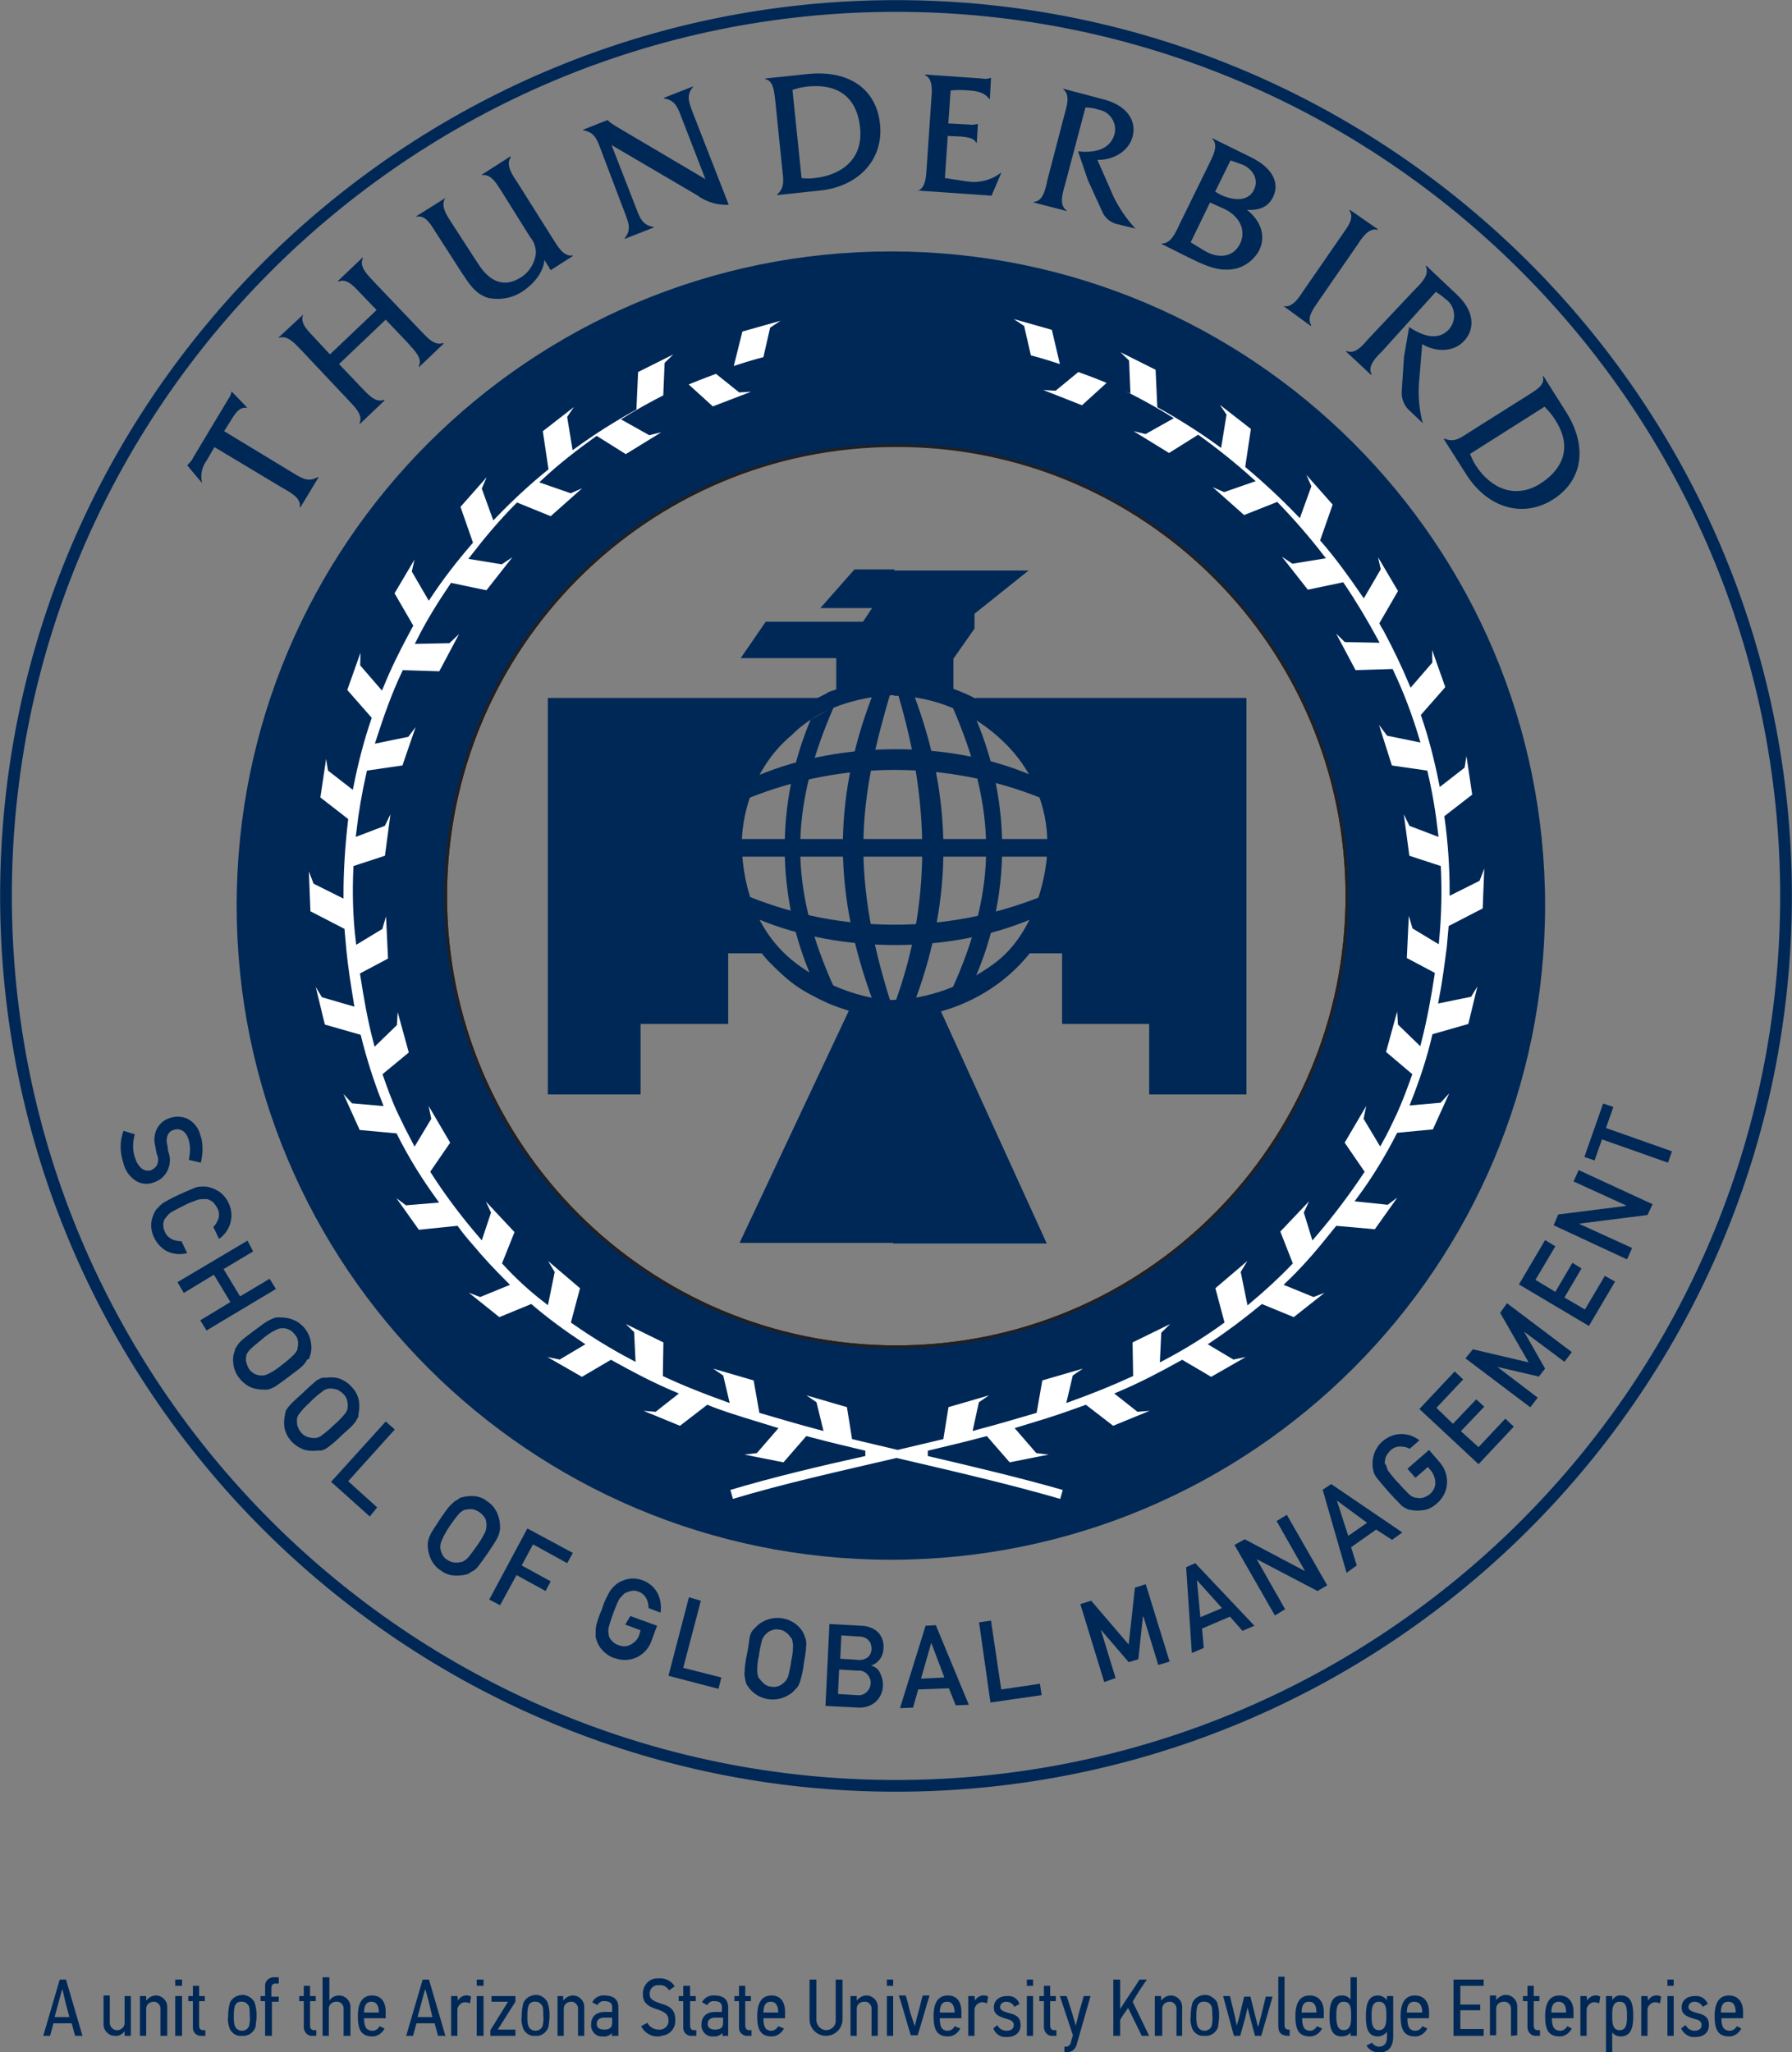 <?xml version="1.0" encoding="utf-8"?>
<!-- Generator: Adobe Illustrator 22.1.0, SVG Export Plug-In . SVG Version: 6.00 Build 0)  -->
<svg version="1.1" id="Layer_1" xmlns="http://www.w3.org/2000/svg" xmlns:xlink="http://www.w3.org/1999/xlink" x="0px" y="0px"
	 viewBox="0 0 315 360.8" width="295.476" height="338.437" style="enable-background:new 0 0 315 360.8;" xml:space="preserve">
<rect x="0" y="0" width="315" height="360.8" fill="#808080" stroke="none"/>
<style type="text/css">
	.st0{fill:none;stroke:#231F20;stroke-width:0.96;}
	.st1{fill:#002856;}
	.st2{fill:none;stroke:#002856;stroke-width:0.96;}
	.st3{fill:#FFFFFF;stroke:#002856;stroke-width:0.96;}
	.st4{fill:none;}
</style>
<title>Asset 1</title>
<g id="Layer_2_1_">
	<g id="Layer_1-2">
		<g id="Outer_Ring">
			<path class="st0" d="M157.5,1C71.1,1.1,1.1,71.1,1.1,157.5S71.2,314,157.6,314C244,314,314,243.9,314,157.5
				C314,71.1,244,1,157.5,1C157.5,1,157.5,1.1,157.5,1z M157.5,237c-43.9,0-79.4-35.6-79.4-79.5S113.7,78,157.6,78
				c43.9,0,79.4,35.6,79.4,79.5C237,201.4,201.5,237,157.5,237C157.6,237,157.5,237,157.5,237L157.5,237z"/>
			<path class="st0" d="M157.5,78.1c-43.9,0-79.4,35.6-79.4,79.5s35.6,79.4,79.5,79.4c43.9,0,79.4-35.6,79.4-79.5
				C237,113.6,201.4,78,157.5,78.1C157.5,78,157.5,78.1,157.5,78.1z"/>
			<path class="st1" d="M157.5,0.5c-86.6,0-157,70.4-157,157s70.4,157,157,157s157-70.4,157-157S244.1,0.5,157.5,0.5z M157.5,313.4
				c-86,0-155.9-69.9-155.9-155.9S71.6,1.6,157.5,1.6s155.9,69.9,155.9,155.9S243.5,313.4,157.5,313.4L157.5,313.4z"/>
			<path class="st2" d="M157.5,0.5c-86.6,0-157,70.4-157,157s70.4,157,157,157s157-70.4,157-157S244.1,0.5,157.5,0.5z M157.5,313.4
				c-86,0-155.9-69.9-155.9-155.9S71.6,1.6,157.5,1.6s155.9,69.9,155.9,155.9S243.5,313.4,157.5,313.4L157.5,313.4z"/>
		</g>
		<g id="Inner_Ring">
			<path class="st1" d="M156.6,44.2c-63.5,0-115,51.5-115,115s51.5,115,115,115s115-51.5,115-115S220.1,44.2,156.6,44.2L156.6,44.2z
				 M157.5,237c-43.9,0-79.4-35.6-79.4-79.5c0-43.9,35.6-79.4,79.5-79.4c43.9,0,79.4,35.6,79.4,79.4C237,201.4,201.5,237,157.5,237
				C157.6,237,157.5,237,157.5,237z"/>
			<path class="st3" d="M258.3,174.8l2.6-4.3l-2.4,9.9l-6.3,1.8c-0.9,3.9-2.2,7.8-3.7,11.6l4.5-0.4l3.4-3.7l-4.2,9.3l-6.3,0.6
				c-2,3.9-4.3,7.7-6.9,11.2l4.8,0.5l4-3l-5.9,8.3l-6.8-0.6c-0.9,1.1-1.7,2.1-2.6,3.2c-1.9,2.3-3.9,4.5-6,6.5l4.4,1.8l4.7-1.8
				l-8.1,6.4l-5.6-2.3c-2.8,2.3-5.7,4.5-8.7,6.5l3.7,2.2l4.9-1l-8.9,5.1l-5.1-3c-3.6,2-7.2,3.9-11,5.5l3.3,2.6l5-0.4l-9.5,3.9
				l-4.8-3.7c-2.2,0.8-4.5,1.6-6.7,2.3c-1.6,0.5-3.3,1-4.9,1.5l3.2,3.7l5,0.6l-10.1,2l-4-4.6c-3.4,0.9-6.7,1.7-10.1,2.5
				c8.1,1.9,16.2,3.8,24.2,6.1l-0.7,2.5c-9.6-2.8-19.3-5-29.1-7.3c-9.8,2.3-19.5,4.4-29.1,7.3l-0.7-2.5c8-2.4,16.1-4.3,24.2-6.1
				c-3.4-0.8-6.7-1.6-10.1-2.5l-4,4.6l-10.1-2l5-0.6l3.2-3.7c-1.6-0.5-3.3-1-4.9-1.5c-2.2-0.7-4.5-1.4-6.7-2.3l-4.8,3.7l-9.5-3.9
				l5,0.4l3.3-2.6c-3.8-1.6-7.4-3.5-11-5.5l-5.1,3l-8.9-5.1l4.9,1l3.7-2.2c-3-2-6-4.2-8.7-6.5l-5.6,2.3l-8-6.4l4.7,1.8l4.4-1.8
				c-2.1-2.1-4.1-4.2-6-6.5c-0.9-1-1.8-2.1-2.6-3.2l-6.8,0.7l-5.9-8.3l4,3l4.8-0.4c-2.6-3.6-4.9-7.3-6.9-11.3l-6.5-0.6l-4.2-9.3
				l3.4,3.7l4.6,0.4c-1.5-3.8-2.7-7.6-3.7-11.6l-6.3-1.8l-2.4-9.9l2.6,4.3l4.8,1.4c-0.5-3.1-1-6.2-1.3-9.3c-0.1-1.1-0.2-2.3-0.3-3.4
				l-6-3.1l-0.4-10.2l1.8,4.7l4.4,2.2c0-4.3,0.3-8.7,0.8-13l-4.9-3.8l1.5-10.1l0.8,4.9l3.6,2.8c0.8-4,1.8-7.9,3.1-11.7l-4.3-4.9
				l3.4-9.6l-0.1,5l3.2,3.7c1.3-3.2,2.8-6.2,4.4-9.2l0.7-1.3l-3.3-5.7l5.2-8.8l-1.1,4.9l2.5,4.3c2.2-3.3,4.6-6.4,7.2-9.4l-2.2-6.3
				l6.8-7.7l-2,4.6l1.7,4.7c2.8-2.9,5.8-5.7,9-8.3l-1-6.7l8.1-6.3l-2.8,4.1l0.8,4.9c3.3-2.4,6.8-4.6,10.4-6.6l0.3-6.6l9.2-4.6
				l-3.6,3.5l-0.2,4.8c3.7-1.7,7.5-3.2,11.4-4.5l1.6-6.4l9.9-2.8l-4.2,2.8l-1.1,4.8c5.8-1.4,11.7-2.1,17.7-2.2
				c-8.8,0.4-17.5,2.1-25.8,5.2l3.5,2.8l5-0.3l-9.9,3.8l-4.4-4c-3.7,1.7-7.3,3.6-10.7,5.7l4.1,2.3l4.9-1.2l-9.1,5.6l-5.1-3.2
				c-3.2,2.3-6.3,4.7-9.2,7.4l4.6,1.6l4.6-2l-8,7.1L91,88.9c-2.8,2.8-5.4,5.9-7.8,9l4.9,0.8l4.2-2.8l-6.6,8.4l-6.2-1.3
				c-2.1,3.1-4.1,6.3-5.8,9.7l5.1-0.1l3.7-3.5l-5,9.4l-6.4-0.2c-1.8,3.8-3.2,7.8-4.5,11.8l4.9-1l3-4L71.1,135l-6.2,0.9
				c-0.8,3.5-1.4,7-1.8,10.5l4.2-1.6l2.2-4.5l-1.4,10.5l-5.5,1.8c-0.2,4.2-0.1,8.5,0.4,12.7l3.8-2.3l1.4-4.8l0.5,10.6l-4.9,2.6
				c0.6,3.9,1.3,7.9,2.3,11.7l3.2-3.1l0.3-5l2.8,10.2l-4.6,3.8c0.8,2.3,1.6,4.5,2.6,6.6c0.8,1.7,1.6,3.3,2.5,5l2.4-4l-1-4.9l5.4,9.2
				l-3.5,5.1c2.5,3.9,5.3,7.6,8.3,11.1l1.3-3.9l-2.1-4.5l7.3,7.8l-2.2,5.5c2.2,2.4,4.6,4.6,7.2,6.6l1-4.9l-2.6-4.3l8.1,6.9l-1.6,6
				c3.3,2.3,6.7,4.4,10.3,6.3l-0.2-4.2l-3.5-3.4l9.6,4.7l-0.1,5.9c3.4,1.6,7,3,10.6,4.3l-0.9-3.8l-4.1-2.8l10.3,3l1,5.7
				c3.4,1,6.8,2,10.2,2.9l-1-4.1l-4.1-2.8l10.3,3l0.9,5.6c2.5,0.6,5.1,1.2,7.6,1.8c2.5-0.6,5.1-1.2,7.6-1.8l0.9-5.6l10.3-3l-4.1,2.8
				l-0.9,4.1c3.4-0.9,6.8-1.9,10.2-2.9l1-5.7l10.3-3l-4.1,2.8l-0.9,3.8c3.6-1.3,7.1-2.7,10.6-4.3l-0.1-5.9l9.6-4.7l-3.6,3.5
				l-0.2,4.2c3.6-1.9,7-4,10.3-6.4l-1.6-6l8.1-6.9l-2.6,4.3l1,4.9c2.5-2.1,4.9-4.3,7.1-6.6l-2.2-5.6l7.3-7.7l-2.1,4.5l1.2,3.9
				c3-3.5,5.8-7.2,8.4-11.1l-3.5-5.1l5.4-9.2l-1,4.9l2.4,4c0.9-1.6,1.7-3.3,2.5-5c1-2.2,1.8-4.4,2.6-6.6l-4.6-3.9l2.8-10.2l0.3,5
				l3.2,3.1c1-3.9,1.7-7.8,2.3-11.7l-4.9-2.6l0.5-10.6l1.4,4.8l3.8,2.3c0.4-4.2,0.5-8.4,0.3-12.6l-5.5-1.8l-1.4-10.5l2.2,4.5
				l4.2,1.6c-0.4-3.5-1-7.1-1.8-10.5l-6.2-0.9l-3.2-10.1l3,4l4.9,1c-1.2-4-2.7-8-4.5-11.8l-6.5,0.2l-5-9.4l3.6,3.5l5.1,0.1
				c-1.8-3.3-3.7-6.5-5.8-9.6l-6.2,1.3l-6.6-8.4l4.2,2.8l4.9-0.8c-2.4-3.1-5.1-6.2-7.8-9l-5.8,2.3l-8-7.1l4.6,2l4.6-1.6
				c-2.9-2.6-6-5.1-9.2-7.4l-5.1,3.2l-9.1-5.6l4.9,1.2l4.1-2.3c-3.4-2.1-7-4-10.7-5.7l-4.4,4l-9.9-3.9l5,0.3l3.4-2.8
				c-8.3-3.1-17-4.9-25.8-5.2c6,0.1,11.9,0.8,17.7,2.2l-1.1-4.8l-4.2-2.8l9.9,2.8l1.5,6.4c3.9,1.2,7.7,2.7,11.4,4.4l-0.2-4.8
				l-3.6-3.5l9.2,4.6l0.3,6.6c3.6,2,7.1,4.2,10.4,6.6l0.8-4.9l-2.8-4.1l8.1,6.3l-1,6.7c3.1,2.6,6.1,5.4,8.9,8.3l1.7-4.7l-2-4.6
				l6.8,7.7l-2.2,6.3c2.6,3,4.9,6.2,7.1,9.4l2.5-4.3l-1.1-4.9l5.2,8.8l-3.3,5.7c0.2,0.4,0.5,0.8,0.7,1.2c1.6,3,3.1,6.1,4.4,9.2
				l3.2-3.7l-0.1-5l3.4,9.6l-4.3,4.9c1.3,3.8,2.3,7.7,3.1,11.7l3.6-2.8l0.8-4.9l1.5,10.1l-4.9,3.8c0.6,4.3,0.9,8.7,0.9,13l4.4-2.2
				l1.8-4.7l-0.4,10.2l-6,3.1c-0.1,1.1-0.2,2.3-0.3,3.4c-0.4,3.1-0.8,6.2-1.4,9.3L258.3,174.8z"/>
		</g>
		<g id="Text">
			<path class="st1" d="M23.7,199.4c-0.2,0.7-0.3,1.4-0.3,2.1c0,0.7,0.1,1.5,0.4,2.2c0.2,0.7,0.6,1.3,1.2,1.8
				c0.5,0.3,1.1,0.4,1.6,0.2c0.4-0.2,0.8-0.5,1-0.9c0.2-0.5,0.3-1,0.1-1.5c0-0.1,0-0.2-0.1-0.3l-0.1-0.3c0-0.2-0.1-0.4-0.1-0.6
				s-0.1-0.4-0.1-0.6c-0.3-1-0.2-2.1,0.3-3.1c0.5-0.9,1.2-1.5,2.1-1.8c1.1-0.4,2.2-0.4,3.3,0.1c1.1,0.6,1.9,1.6,2.2,2.8
				c0.3,0.8,0.4,1.6,0.4,2.5c0,0.8-0.1,1.6-0.3,2.4l-2.1-0.5c0.1-0.6,0.2-1.2,0.2-1.9c0-0.6-0.1-1.2-0.3-1.8c-0.2-0.6-0.5-1.1-1-1.4
				c-0.5-0.3-1.1-0.4-1.7-0.1c-0.4,0.1-0.7,0.4-0.9,0.8c-0.2,0.5-0.3,1.1-0.1,1.7c0,0.2,0.1,0.4,0.1,0.7s0.1,0.6,0.2,0.9
				c0.6,2.1-0.5,4.3-2.5,5c-1.1,0.5-2.3,0.4-3.3-0.2c-1.1-0.7-1.9-1.8-2.2-3.1c-0.3-0.9-0.5-1.9-0.5-2.9c0-1,0.2-1.9,0.5-2.8
				L23.7,199.4z"/>
			<path class="st1" d="M32.9,220.3c-1.2,0.3-2.4,0.2-3.5-0.3c-1-0.5-1.8-1.4-2.3-2.4c-0.4-0.8-0.6-1.8-0.5-2.7
				c0.1-0.8,0.4-1.5,0.8-2.2c0,0,0.1-0.1,0.1-0.1c0,0,0-0.1,0.1-0.1l0.1-0.1l0.1-0.1c0.3-0.4,0.7-0.7,1-0.9c0.5-0.3,1.4-0.8,2.7-1.4
				c1.3-0.6,2.3-1,2.8-1.2c0.4-0.2,0.9-0.2,1.3-0.2H36c0,0,0.1,0,0.1,0h0.1c0.8,0.1,1.5,0.4,2.2,0.8c1.8,1.2,2.7,3.5,2.1,5.6
				c-0.3,1.1-1,2.1-2,2.8l-1-2.1c0.4-0.4,0.7-0.9,0.9-1.5c0.2-0.6,0.1-1.3-0.2-1.8c-0.2-0.4-0.5-0.8-0.8-1.1c-0.3-0.2-0.6-0.4-1-0.5
				h-0.2h-0.2c-0.4,0-0.8,0-1.2,0.1c-0.8,0.3-1.7,0.6-2.4,1c-0.8,0.4-1.6,0.8-2.3,1.2c-0.3,0.2-0.6,0.5-0.9,0.9c0,0-0.1,0.1-0.1,0.1
				c0,0.1,0,0.1-0.1,0.1c-0.2,0.4-0.3,0.7-0.3,1.1c0,0.5,0.1,0.9,0.3,1.3c0.2,0.5,0.6,0.9,1.1,1.2c0.6,0.3,1.2,0.4,1.8,0.4
				L32.9,220.3z"/>
			<polygon class="st1" points="40.5,228.9 37.6,224.1 32.3,227.3 31.2,225.4 43.5,218.1 44.5,220 39.3,223.1 42.2,227.9 
				47.4,224.8 48.5,226.6 36.3,233.9 35.2,232.1 			"/>
			<path class="st1" d="M47.3,232.1c0.4-0.2,0.8-0.4,1.3-0.5h0.2h0.2c0,0,0.1,0,0.1,0h0.1c0.8,0,1.6,0.1,2.3,0.4
				c1.8,0.7,3,2.4,3.2,4.3c0.1,0.8,0,1.6-0.3,2.3c0,0,0,0.1,0,0.1c0,0,0,0.1,0,0.1c0,0-0.1,0.1-0.1,0.1L54,239
				c-0.2,0.4-0.5,0.8-0.8,1.1c-0.4,0.4-1.2,1-2.4,1.9c-0.8,0.6-1.6,1.2-2.5,1.8c-0.4,0.2-0.8,0.4-1.3,0.5h-0.2h-0.2h-0.1
				c0,0-0.1,0-0.1,0c-0.8,0-1.5-0.1-2.3-0.4c-1.7-0.8-2.9-2.4-3.1-4.2c-0.1-0.8,0-1.6,0.3-2.3c0,0,0-0.1,0-0.1c0,0,0-0.1,0-0.1
				c0-0.1,0.1-0.1,0.1-0.2c0-0.1,0-0.1,0.1-0.1c0.2-0.4,0.5-0.8,0.8-1.1c0.4-0.4,1.2-1,2.4-1.9S46.7,232.4,47.3,232.1 M44,237.2
				c-0.3,0.3-0.5,0.6-0.7,1c0,0,0,0.1,0,0.1c0,0,0,0.1,0,0.1c-0.1,0.4-0.1,0.8,0,1.1c0.1,0.4,0.3,0.9,0.5,1.2
				c0.5,0.7,1.3,1.1,2.1,1.1h0.3c0.4,0,0.8-0.2,1.2-0.4c0.8-0.4,1.5-0.9,2.2-1.5c0.7-0.5,1.4-1.1,2-1.7c0.3-0.3,0.5-0.6,0.7-1
				c0-0.1,0-0.1,0-0.1s0-0.1,0-0.1c0.1-0.4,0.1-0.8,0.1-1.1c-0.1-0.5-0.2-0.9-0.5-1.2c-0.3-0.4-0.6-0.7-1-0.9
				c-0.4-0.2-0.7-0.3-1.1-0.3h-0.3c-0.4,0-0.8,0.2-1.2,0.4c-0.8,0.4-1.5,0.9-2.2,1.5C45.3,236.1,44.6,236.6,44,237.2"/>
			<path class="st1" d="M55.5,242.8c0.4-0.3,0.8-0.5,1.2-0.6h0.2H57c0,0,0.1,0,0.1,0h0.1c0.8-0.1,1.6-0.1,2.3,0.1
				c0.9,0.3,1.7,0.8,2.3,1.5c0.7,0.7,1.1,1.5,1.3,2.5c0.1,0.8,0.1,1.6-0.1,2.3c0,0,0,0.1,0,0.1c0,0,0,0.1,0,0.1c0,0.1,0,0.1,0,0.2
				l-0.1,0.2c-0.2,0.4-0.4,0.8-0.7,1.1c-0.3,0.4-1.1,1.1-2.2,2.1c-0.7,0.7-1.5,1.4-2.3,2c-0.4,0.3-0.8,0.5-1.2,0.6h-0.2h-0.2L56,255
				c0,0-0.1,0-0.1,0c-0.8,0.1-1.5,0.1-2.3-0.1c-1.8-0.6-3.2-2-3.6-3.9c-0.1-0.8-0.1-1.5,0.1-2.3c0,0,0-0.1,0-0.1c0,0,0-0.1,0-0.1
				l0.1-0.2c0-0.1,0-0.1,0-0.2c0.2-0.4,0.5-0.8,0.8-1.1c0.3-0.4,1.1-1.1,2.2-2.1C53.9,244.2,54.7,243.5,55.5,242.8 M52.8,248.3
				c-0.3,0.3-0.5,0.7-0.6,1.1v0.1c0,0,0,0.1,0,0.1c0,0.4,0,0.8,0.1,1.1c0.3,0.9,0.9,1.6,1.7,1.9c0.4,0.1,0.7,0.2,1.1,0.2h0.2h0.2
				c0.4-0.1,0.8-0.2,1.1-0.5c0.7-0.5,1.4-1.1,2-1.7c0.7-0.6,1.3-1.2,1.9-1.9c0.3-0.3,0.5-0.7,0.6-1.1v-0.1c0,0,0-0.1,0-0.1
				c0.1-0.8-0.1-1.7-0.7-2.3c-0.3-0.3-0.7-0.6-1.1-0.8c-0.4-0.1-0.8-0.2-1.1-0.2h-0.2h-0.2c-0.4,0.1-0.8,0.2-1.1,0.5
				c-0.7,0.5-1.4,1.1-2,1.7C54,247,53.3,247.6,52.8,248.3"/>
			<polygon class="st1" points="67.8,249.9 69.4,251.3 61.2,260.4 66.3,265 65,266.6 58.2,260.5 			"/>
			<path class="st1" d="M79.1,264.7c0.3-0.3,0.6-0.6,1-0.9l0.2-0.1l0.2-0.1c0,0,0.1,0,0.1-0.1c0,0,0.1,0,0.1-0.1
				c0.7-0.3,1.5-0.4,2.3-0.4c0.9,0,1.9,0.3,2.6,0.9c0.8,0.5,1.4,1.2,1.8,2.1c0.3,0.7,0.5,1.5,0.5,2.3c0,0,0,0.1,0,0.1
				c0,0,0,0.1,0,0.1c0,0.1,0,0.1,0,0.2c0,0.1,0,0.1,0,0.2c-0.1,0.5-0.2,0.9-0.4,1.3c-0.2,0.5-0.8,1.4-1.6,2.6s-1.5,2.1-1.8,2.5
				c-0.3,0.4-0.6,0.7-1,0.9l-0.2,0.1l-0.2,0.1l-0.1,0.1c0,0-0.1,0-0.1,0.1c-0.7,0.3-1.5,0.4-2.3,0.4c-1,0-1.9-0.3-2.7-0.9
				c-0.8-0.5-1.4-1.2-1.8-2.1c-0.3-0.7-0.5-1.5-0.5-2.2c0,0,0-0.1,0-0.1c0,0,0-0.1,0-0.1c0-0.1,0-0.1,0-0.2c0-0.1,0-0.1,0-0.2
				c0.1-0.5,0.2-0.9,0.4-1.3c0.2-0.5,0.8-1.4,1.6-2.6S78.7,265.1,79.1,264.7 M77.7,270.7c-0.2,0.4-0.3,0.8-0.3,1.2c0,0,0,0.1,0,0.1
				c0,0,0,0.1,0,0.1c0,0.4,0.2,0.8,0.3,1.1c0.2,0.4,0.5,0.8,0.9,1c0.4,0.3,0.8,0.4,1.3,0.5c0.4,0,0.8,0,1.1-0.1h0.1l0.1,0
				c0.4-0.2,0.7-0.4,1-0.7c0.6-0.7,1.1-1.4,1.6-2.1c0.5-0.7,1-1.5,1.4-2.3c0.2-0.4,0.3-0.8,0.3-1.2V268c0,0,0-0.1,0-0.1
				c0-0.4-0.1-0.8-0.3-1.1c-0.5-0.8-1.3-1.3-2.2-1.5c-0.4,0-0.8,0-1.1,0.1l-0.1,0l-0.1,0c-0.4,0.2-0.7,0.4-1,0.7
				c-0.6,0.7-1.1,1.4-1.6,2.1C78.5,269.1,78.1,269.8,77.7,270.7"/>
			<polygon class="st1" points="92.7,268.7 100.7,273 99.7,274.8 93.7,271.5 91.7,275.2 96.8,278 95.9,279.7 90.8,276.9 87.9,282.2 
				86,281.2 			"/>
			<path class="st1" d="M110.8,284.1l4.7,1.7l-1,2.7c-0.9,2.6-3.8,4-6.4,3c0,0-0.1,0-0.1,0c-0.9-0.3-1.7-0.9-2.3-1.6
				c-0.5-0.6-0.8-1.3-1-2.1c0,0,0-0.1,0-0.1c0,0,0-0.1,0-0.1v-0.2c0,0,0-0.1,0-0.2c0-0.5,0-0.9,0.1-1.4c0.1-0.5,0.4-1.5,1-2.9
				c0.3-1,0.7-1.9,1.2-2.8c0.2-0.4,0.5-0.8,0.8-1.1l0.1-0.1l0.1-0.1c0,0,0.1-0.1,0.1-0.1s0.1,0,0.1-0.1c0.6-0.5,1.3-0.8,2.1-1
				c0.9-0.2,1.8-0.1,2.6,0.2c1.2,0.4,2.1,1.2,2.7,2.3c0.5,1,0.7,2.2,0.5,3.4l-2.1-0.8c0-0.6-0.1-1.2-0.4-1.7c-0.3-0.6-0.8-1-1.4-1.2
				c-0.4-0.2-0.9-0.2-1.3-0.1c-0.4,0.1-0.7,0.2-1.1,0.4c0,0-0.1,0.1-0.1,0.1c0,0-0.1,0-0.1,0.1c-0.3,0.3-0.6,0.6-0.8,0.9
				c-0.4,0.8-0.7,1.6-1,2.4c-0.3,0.8-0.6,1.7-0.8,2.5c-0.1,0.4-0.1,0.8,0,1.2c0,0,0,0.1,0,0.1c0,0,0,0.1,0,0.1
				c0.1,0.4,0.3,0.7,0.6,1c0.3,0.3,0.7,0.6,1.1,0.7c0.7,0.3,1.5,0.3,2.2-0.1c0.7-0.4,1.3-1,1.5-1.8l0.2-0.7l-2.7-1L110.8,284.1z"/>
			<polygon class="st1" points="121.1,280.8 123.2,281.4 120.1,293.2 126.8,294.9 126.3,296.9 117.5,294.6 			"/>
			<path class="st1" d="M131.8,287.7c0.1-0.4,0.3-0.9,0.6-1.2l0.1-0.1l0.1-0.1c0,0,0-0.1,0.1-0.1c0,0,0.1-0.1,0.1-0.1
				c0.5-0.6,1.2-1,1.9-1.3c1.8-0.7,3.8-0.4,5.3,0.8c0.6,0.5,1.1,1.1,1.4,1.9c0,0,0,0.1,0,0.1c0,0,0,0.1,0.1,0.1c0,0.1,0,0.1,0,0.2
				l0.1,0.1c0.1,0.4,0.2,0.9,0.1,1.4c0,0.5-0.1,1.5-0.4,3c-0.1,1-0.3,2-0.6,3c-0.1,0.4-0.3,0.9-0.6,1.3l-0.1,0.1
				c0,0-0.1,0.1-0.1,0.1l-0.1,0.1c0,0-0.1,0.1-0.1,0.1c-0.5,0.6-1.2,1-1.9,1.3c-1.8,0.7-3.8,0.4-5.3-0.8c-0.6-0.5-1.1-1.1-1.4-1.8
				c0,0,0-0.1,0-0.1c0,0,0-0.1,0-0.1l-0.1-0.2c0-0.1,0-0.1,0-0.2c-0.1-0.4-0.2-0.9-0.1-1.4c0-0.5,0.1-1.6,0.4-3
				S131.7,288.2,131.8,287.7 M133.1,293.7c0,0.4,0.1,0.8,0.2,1.2c0,0,0,0.1,0.1,0.1s0.1,0.1,0.1,0.1c0.2,0.3,0.5,0.6,0.8,0.9
				c0.4,0.3,0.8,0.5,1.2,0.5c0.8,0.2,1.7-0.1,2.3-0.7l0.1-0.1l0.1-0.1c0.3-0.3,0.5-0.7,0.6-1.1c0.2-0.9,0.4-1.7,0.5-2.6
				c0.2-0.9,0.3-1.7,0.3-2.6c0-0.4-0.1-0.8-0.2-1.2c0,0,0-0.1-0.1-0.1l-0.1-0.1c-0.2-0.3-0.4-0.6-0.8-0.9c-0.4-0.3-0.8-0.5-1.2-0.5
				c-0.4-0.1-0.9-0.1-1.3,0.1c-0.4,0.1-0.7,0.3-1,0.6l-0.1,0.1l-0.1,0.1c-0.3,0.3-0.5,0.7-0.6,1.1c-0.2,0.8-0.4,1.7-0.5,2.6
				C133.2,291.9,133.1,292.8,133.1,293.7"/>
			<path class="st1" d="M145.8,285.5l5.5,0.3c1.1,0,2.3,0.4,3.1,1.2c0.7,0.8,1,1.8,0.9,2.8c0,0.6-0.2,1.2-0.5,1.7
				c-0.4,0.6-1,1.1-1.7,1.3l0,0c0.7,0.2,1.3,0.6,1.6,1.3c0.3,0.6,0.5,1.3,0.5,2c0,0,0,0,0,0.1v0.1c0,1.1-0.5,2.2-1.3,2.9
				c-0.8,0.7-1.8,1-2.8,1l-6-0.3L145.8,285.5z M147.5,293.5l-0.2,4.3l3.3,0.2c0.7,0.1,1.3-0.1,1.8-0.6c0.8-0.8,0.9-2.1,0.1-3
				c-0.4-0.5-1.1-0.8-1.7-0.7L147.5,293.5z M147.9,287.5l-0.2,4.1l3.1,0.2c0.6,0.1,1.3-0.1,1.8-0.5c0.4-0.4,0.6-0.9,0.6-1.4
				c0-0.5-0.1-1.1-0.5-1.5c-0.4-0.5-1.1-0.7-1.7-0.7L147.9,287.5z"/>
			<path class="st1" d="M166.8,296.8l-5.4,0.2l-0.9,3.2l-2.3,0.1l4.5-14.5l1.8-0.1l5.8,14l-2.3,0.1L166.8,296.8z M166,294.9
				l-2.3-6.1l0,0l-1.8,6.3L166,294.9z"/>
			<polygon class="st1" points="172.1,285.2 174.2,284.9 176,297 182.8,296 183.1,298 174.1,299.3 			"/>
			<polygon class="st1" points="189.9,282 191.8,281.4 198.4,289.1 199.5,279.1 201.4,278.5 205.6,292.1 203.6,292.7 201,284.2 
				200.9,284.2 200.1,291.7 198.4,292.2 193.5,286.5 193.5,286.5 196.1,295 194.1,295.7 			"/>
			<path class="st1" d="M216.2,284.2l-4.9,2.1l0.3,3.4l-2.1,0.9l-1-15.1l1.6-0.7l10.4,11l-2.1,0.9L216.2,284.2z M214.8,282.7
				l-4.4-4.9l0,0l0.6,6.5L214.8,282.7z"/>
			<polygon class="st1" points="217,271.6 218.8,270.6 229.4,276.2 229.4,276.2 224.4,267.4 226.2,266.3 233.3,278.7 231.6,279.7 
				220.9,274.1 220.9,274.1 225.9,282.9 224.1,284 			"/>
			<path class="st1" d="M241.9,268.9l-4.4,3.1l1,3.2l-1.8,1.3l-4.2-14.6l1.5-1l12.5,8.5l-1.8,1.3L241.9,268.9z M240.3,267.7
				l-5.3-3.9l0,0l2,6.2L240.3,267.7z"/>
			<path class="st1" d="M243.7,257.7c0.1,0.4,0.2,0.8,0.5,1.1c0.5,0.7,1.1,1.4,1.7,2c0.6,0.7,1.2,1.3,1.8,1.9
				c0.3,0.3,0.7,0.5,1.1,0.6h0.1c0,0,0.1,0,0.1,0c0.4,0.1,0.8,0.1,1.1,0c0.4-0.1,0.8-0.3,1.2-0.6c0.6-0.5,1-1.2,1-2
				c0-0.8-0.3-1.6-0.8-2.2l-0.5-0.6l-2.2,1.9l-1.4-1.6l3.8-3.3l1.9,2.2c1.8,2.1,1.7,5.2-0.4,7.1c0,0-0.1,0-0.1,0.1
				c-0.7,0.6-1.5,1.1-2.5,1.2c-0.8,0.1-1.5,0.1-2.3-0.1c0,0-0.1,0-0.1,0h-0.1l-0.2-0.1l-0.2-0.1c-0.4-0.2-0.8-0.4-1.1-0.8
				c-1.4-1.4-2.8-3-4.1-4.6c-0.3-0.4-0.5-0.8-0.6-1.2c0-0.1,0-0.1,0-0.2c0,0,0-0.1-0.1-0.2c0,0,0-0.1,0-0.1c0,0,0-0.1,0-0.1
				c-0.1-0.8,0-1.6,0.2-2.3c0.3-0.9,0.8-1.7,1.5-2.3c0.9-0.8,2.1-1.3,3.3-1.3c1.2,0,2.3,0.4,3.2,1.1l-1.7,1.5
				c-0.5-0.3-1.1-0.4-1.7-0.4c-0.6,0-1.2,0.2-1.7,0.7c-0.3,0.3-0.6,0.7-0.8,1.1c-0.1,0.4-0.2,0.8-0.2,1.1"/>
			<polygon class="st1" points="249.5,247.7 255.7,241.1 257.2,242.5 252.5,247.5 255.4,250.3 259.5,246 260.9,247.3 256.8,251.6 
				259.9,254.4 264.6,249.4 266.1,250.8 259.9,257.4 			"/>
			<polygon class="st1" points="257.6,238.8 258.9,237.2 268.7,239.5 263.7,230.8 264.9,229.1 276.3,237.7 275,239.4 267.9,234.1 
				267.9,234.1 271.6,240.6 270.5,242 263.2,240.3 263.2,240.3 270.3,245.7 269,247.4 			"/>
			<polygon class="st1" points="267,225.8 271.6,218 273.4,219.1 269.9,225 273.4,227.1 276.4,222 278,223 275,228.1 278.6,230.2 
				282.1,224.3 283.9,225.3 279.3,233.1 			"/>
			<polygon class="st1" points="273.1,215.4 273.9,213.5 285.8,212 285.8,211.9 276.6,207.7 277.5,205.7 290.5,211.7 289.6,213.6 
				277.7,215.1 277.7,215.2 286.9,219.4 286,221.4 			"/>
			<polygon class="st1" points="281.6,200.3 280.3,204 278.5,203.4 281.8,194 283.6,194.6 282.3,198.3 293.9,202.4 293.2,204.4 			
				"/>
			<path class="st1" d="M32.9,81.8c0.3-0.3,0.6-0.6,0.8-0.9l0.4-0.7l6-10c0.3-0.4,0.5-0.9,0.6-1.3l0-0.1l2.7,2.8v0.1
				c-1.2-0.2-1.9,0.8-2.5,1.7l-1.5,2.4l12.2,7.4c1.5,0.9,2.6,1.6,4.2,0.7H56l-3.2,5.3h-0.1c0.3-1.7-1.8-2.7-3-3.4l-12-7.2l-1.4,2.4
				c-0.8,1.1-1.1,2.5-0.8,3.8l0,0.1L32.9,81.8L32.9,81.8z"/>
			<path class="st1" d="M53.3,55.3L53.3,55.3c-0.7,1.6,1.1,3.1,2.1,4.2l2.6,2.8l8.2-7.8l-2.7-2.8c-1-1-2.4-2.9-4-2.2l-0.1-0.1
				l4.3-4.1l0.1,0.1c-0.8,1.5,1,3.1,1.9,4.1l8.2,8.6c1,1,2.4,2.8,4,2.2l0.1,0.1l-4.3,4.1l-0.1-0.1c0.8-1.5-1-3-1.9-4.1l-3.9-4.1
				l-8.2,7.8l3.9,4.1c1,1,2.4,2.8,4,2.2l0.1,0.1l-4.3,4.1l-0.1-0.1c0.7-1.5-1-3-2-4.1L53,61.6c-1-1-2.4-2.8-4-2.2v-0.1L53.3,55.3z"
				/>
			<path class="st1" d="M275.4,72.6l-4.1-6.5l-0.1,0.1c0.5,1.6-1.6,2.6-2.8,3.4l-10,6.3c-1.6,1-2.7,2-4.5,1.2l-0.1,0.1l4,6.3
				c3.8,5.9,10,7.6,15.2,4.3S279.1,78.6,275.4,72.6 M270.8,85c-4.6,2.9-8.9,0.7-11.4-3.2c-0.4-0.6-0.7-1.3-1-2l13.1-8.3
				c0.7,0.7,1.3,1.4,1.8,2.2C276.1,77.9,275.4,82,270.8,85"/>
			<path class="st1" d="M248.7,50.9c1-1,2.7-2.6,1.9-4.1l0.1-0.1l5.4,5.1c3.1,2.9,3.2,6,1.3,8.1s-5.1,2-7.4,0.6l-0.6,7.2
				c-0.1,2.2,0.1,4.5,0.7,6.7l-2.1-2c-1.1-0.9-1.7-2.2-1.6-3.6l0.4-6.1l0.9-5.2c2.1,1.4,5,2.6,7,0.4c1.3-1.5,1.2-3.8-0.3-5.1
				c-0.1-0.1-0.2-0.2-0.3-0.2c-0.5-0.5-1.1-0.9-1.7-1.3L243,61.7c-1,1-2.7,2.6-1.9,4.1l-0.1,0.1l-4.4-4.1l0.1-0.1
				c1.6,0.7,3-1.2,3.9-2.2L248.7,50.9z"/>
			<path class="st1" d="M225.6,53.8c1.6,0.4,2.8-1.6,3.6-2.8l6.7-9.7c0.8-1.2,2.3-2.9,1.3-4.3l0.1-0.1l4.9,3.4l-0.1,0.1
				c-1.6-0.4-2.8,1.6-3.6,2.8l-6.7,9.7c-0.8,1.2-2.2,2.9-1.3,4.3l-0.1,0.1L225.6,53.8L225.6,53.8z"/>
			<path class="st1" d="M219.8,27.6l-6.7-3.3v0.1c1.2,1.2,0,3.2-0.6,4.5l-5.2,10.6c-0.6,1.3-1.5,3.4-3.1,3.3v0.1l4.6,2.3
				c2.1,1,4.3,2.2,6.7,2.2c2.4,0.1,4.6-1.2,5.8-3.3c1.4-2.8,0.1-5.5-2.1-7.2c2,0.1,3.7-0.4,4.6-2.3C225,32.1,223.6,29.4,219.8,27.6
				 M218,42.8c-1.3,2.7-4.2,2.6-6.4,1.2l-2.3-1.4l3.4-7l2,0.9C217.3,37.5,219.3,40,218,42.8 M220.4,33.4c-1.1,2.3-4.1,1.7-5.9,0.8
				l-0.9-0.5l2.7-5.5l2,0.7C220.1,29.6,221.4,31.5,220.4,33.4"/>
			<path class="st1" d="M78.3,34.8L78.3,34.8c-1,1.4,0.4,3.3,1.1,4.4l4.6,7.1c2.2,3.5,4.8,4.2,7.5,2.5c1.5-0.9,2.5-2.5,2.7-4.3
				c0-1-0.3-2-1-2.8l-5-8c-0.8-1.2-1.8-3.2-3.5-2.9v-0.1l5-3.2l0.1,0.1c-1,1.4,0.3,3.2,1.1,4.4l6.3,10c0.8,1.2,1.8,3.2,3.5,2.9V45
				l-3.9,2.5l-1.1-1.8c-0.2,2.3-2,4.3-3.8,5.5c-1.8,1.2-3.9,1.6-6,1.2c-2.4-0.7-3.4-2.5-4.7-4.4l-4.5-7c-0.8-1.2-1.8-3.3-3.5-2.9V38
				L78.3,34.8z"/>
			<path class="st1" d="M106.8,21.1L106.8,21.1c0.2,0.2,0.4,0.4,0.7,0.6l0.6,0.4l15.9,9.4l-4.3-11.1c-0.6-1.6-1.1-2.8-3-3.1v-0.1
				l5.1-2v0.1c-1.2,1.5-0.7,2.6-0.1,4.3l6.4,16.4c-2,0.1-4-0.5-5.6-1.7l-15-8.8l4.4,11.3c0.6,1.6,1.1,2.8,3,3.1V40l-5.1,2v-0.1
				c1.2-1.5,0.7-2.7,0.1-4.3L105.5,26c-0.6-1.6-1.1-2.8-3-3.1v-0.1L106.8,21.1z"/>
			<path class="st1" d="M154.7,21.9c-0.6-6.2-5.4-9.6-12.6-8.9l-7.6,0.8v0.1c1.6,0.3,1.6,2.6,1.8,4l1.2,11.8
				c0.2,1.8,0.5,3.3-0.9,4.5v0.1l7.5-0.8C151,32.8,155.3,28,154.7,21.9 M143.2,31.3c-0.8,0.1-1.5,0.1-2.3,0l-1.6-15.5
				c0.9-0.3,1.8-0.5,2.8-0.6c5.2-0.5,8.6,1.9,9.1,7.4S147.8,30.8,143.2,31.3"/>
			<path class="st1" d="M161.2,33.6c1.6-0.5,1.6-2.8,1.7-4.2l0.8-11.8c0.1-1.4,0.4-3.7-1.1-4.4v-0.1l10,0.7c0.5,0.1,1,0.1,1.5-0.1
				h0.1l-0.2,3.7h-0.1c-0.9-1.2-2.2-1.4-3.6-1.5c-1.1-0.1-2.1-0.1-3.2,0l-0.4,5.8l3.7,0.2c0.5,0.1,0.9,0,1.4-0.1h0.1l-0.2,3.3h-0.1
				c-0.4-0.9-1.8-1-2.7-1.1l-2.3-0.1l-0.5,7.4l3.9,0.6c2.1,0.3,4.2-0.2,5.9-1.5h0.1l-1.7,4l-13-0.9L161.2,33.6z"/>
			<path class="st1" d="M187.1,20.2c0.4-1.4,1.1-3.5-0.2-4.5v-0.1l7.2,1.9c4.1,1.1,5.7,3.8,5,6.5s-3.6,4.2-6.2,4.1l2.9,6.6
				c1,2,2.3,3.9,3.8,5.5l-2.8-0.7c-1.4-0.2-2.6-1.1-3.1-2.4l-2.5-5.5l-1.7-5c2.5,0.3,5.6-0.1,6.4-3c0.5-1.9-0.7-3.9-2.7-4.3
				c-0.1,0-0.2,0-0.3-0.1c-0.7-0.2-1.4-0.3-2.1-0.3l-3.6,13.6c-0.4,1.4-1.1,3.6,0.3,4.5v0.1l-5.8-1.5v-0.1c1.7-0.1,2.1-2.4,2.4-3.8
				L187.1,20.2z"/>
		</g>
		<g id="Thunderbird">
			<path class="st1" d="M171.5,122.8c-1.2-0.6-2.5-1.2-3.9-1.7v-5.3l3.7-5.3v-2.6l9.5-7.6h-23.8l-0.1,7.3l0.6,10.8l-0.4,3.9
				c7.3,0.1,14.2,3.1,19.4,8.2c4.9,4.7,7.7,11.3,7.6,18.1c0.1,4-1.7,15.3-9.5,20.9c-5.2,3.8-11.3,6.1-17.8,6.3l0.2,42.8H184
				l-18.6-40.8c6.1-1.7,11.6-5.2,15.6-10.2h5.7v12.4H202v12.4h17.1v-69.7H171.5z"/>
			<path class="st1" d="M155.5,100.1h-5.3l-1.5,1.7l-1.5,1.7l-1.5,1.7l-1.5,1.7h9.1l-0.4,0.6l-0.4,0.6l-0.4,0.6l-0.4,0.6h-17.1
				l-1.1,1.6l-1.1,1.6l-1.1,1.6l-1.1,1.6h16.8v5.5l-0.9,0.3c-0.3,0.1-0.6,0.2-0.8,0.4l-0.8,0.4l-0.8,0.4H96.3v69.7h16.3V180h15.4
				v-9.3v-3.1h1.5h1.4h3c0.2,0.2,0.3,0.4,0.5,0.6l0.5,0.6l0.6,0.6c0.2,0.2,0.4,0.4,0.6,0.6c0.9,0.9,1.9,1.8,2.9,2.6
				c1,0.8,2.1,1.5,3.2,2.1c1.1,0.6,2.3,1.2,3.4,1.7c1.2,0.5,2.4,0.9,3.6,1.3l-4.8,10.2l-4.8,10.2l-4.8,10.2l-4.8,10.2h27.2v-29.6
				l-0.2-13.1c0,0-8.2,0.2-17-6.4c-9.2-6.9-9.6-18.2-9.6-21.3s1.1-12.5,8.8-18.9c7.1-7.2,18.4-7,18.4-7l-0.4-22.1L155.5,100.1z"/>
			<polygon class="st1" points="130.2,150.6 184.2,150.6 184.2,147.5 130.1,147.5 			"/>
			<path class="st1" d="M146.6,124.2l-4.1,2.3c-6.2,14.7-6.1,31.3,0.4,45.9l3.9,1.6C138.6,156.1,138.7,142.3,146.6,124.2z"/>
			<path class="st1" d="M153.3,122.4c-7.2,18.9-6.5,35.3,0,53.2l3.2,0.4c-7.5-23.8-5-36.9,0-54.1L153.3,122.4z"/>
			<path class="st1" d="M167.4,124.2c7.9,18.2,8,31.9-0.1,49.8l3.9-1.6c6.5-14.6,6.6-31.2,0.4-45.9L167.4,124.2z"/>
			<path class="st1" d="M157.9,122.2c5.6,18.9,5.8,36.5-0.5,53.9l3.6-0.6c6.5-17.8,6.5-35.1-0.3-53.2L157.9,122.2z"/>
			<path class="st1" d="M133.3,136.3l-1.7,4c16.5-6.6,34.9-6.6,51.4,0l-1.9-4.1C166.9,130.2,148,130.2,133.3,136.3z"/>
			<path class="st1" d="M131.6,157.6l1.7,4c14.7,6.1,33.7,6,47.9,0l1.6-3.9C166.3,164.2,148,164.2,131.6,157.6z"/>
		</g>
		<g id="ASU">
			<path class="st1" d="M13.2,357.9l-0.6-2.2H9.4l-0.6,2.2H7.6l2.9-9.9h1.1l2.9,9.9L13.2,357.9z M11.5,352l-0.5-2.2h-0.1l-0.6,2.2
				l-0.7,2.6h2.6L11.5,352z"/>
			<path class="st1" d="M21.9,357.9v-0.8l0,0c-0.4,0.5-1,0.9-1.7,0.8c-1.1,0-2-0.9-2-2c0,0,0-0.1,0-0.1v-5h1.1v4.6
				c-0.1,0.7,0.4,1.4,1.1,1.5c0.7,0.1,1.4-0.4,1.5-1.1c0-0.1,0-0.2,0-0.3v-4.6H23v7L21.9,357.9z"/>
			<path class="st1" d="M28.2,357.9v-4.6c0.1-0.7-0.4-1.3-1-1.4c-0.1,0-0.2,0-0.2,0c-0.7,0-1.3,0.5-1.3,1.2c0,0.1,0,0.1,0,0.2v4.6
				h-1.1v-7h1.1v0.8l0,0c0.4-0.5,1-0.9,1.7-0.9c1.1,0,2,0.9,2,2c0,0,0,0.1,0,0.1v5L28.2,357.9z"/>
			<path class="st1" d="M30.8,348H32v1.1h-1.2V348z M30.8,350.9H32v7h-1.2V350.9z"/>
			<path class="st1" d="M35.5,357.9c-0.8,0.1-1.6-0.5-1.6-1.4c0-0.1,0-0.2,0-0.2v-4.5h-0.8v-0.9h0.8v-1.8H35v1.8h1v0.9h-1v4.2
				c0,0.6,0.2,0.9,0.7,0.9h0.4v1L35.5,357.9z"/>
			<path class="st1" d="M44.7,351.9c0.3,0.8,0.4,1.6,0.4,2.4c0,0.7-0.1,1.4-0.2,2.1c-0.4,1-1.3,1.6-2.4,1.5
				c-0.9,0.1-1.7-0.4-2.1-1.2c-0.3-0.8-0.4-1.5-0.3-2.3c0-0.8,0.1-1.5,0.3-2.3c0.4-0.9,1.3-1.4,2.3-1.4
				C43.4,350.7,44.3,351.2,44.7,351.9 M41.3,352.6c-0.2,0.6-0.2,1.3-0.2,2c0,0.5,0,1.1,0.2,1.6c0.2,0.5,0.7,0.8,1.2,0.8
				c0.6,0,1.1-0.3,1.3-0.9c0.1-0.6,0.2-1.2,0.1-1.7c0-0.6,0-1.1-0.1-1.6c-0.2-0.5-0.7-0.9-1.2-0.9C42,351.8,41.5,352.1,41.3,352.6"
				/>
			<path class="st1" d="M47.8,351.8v6.1h-1.2v-6.1h-0.8v-0.9h0.8v-1.6c-0.1-0.9,0.5-1.6,1.4-1.7c0.1,0,0.2,0,0.3,0h0.7v1.1h-0.6
				c-0.5,0-0.7,0.4-0.7,0.8v1.5h1.3v0.9H47.8z"/>
			<path class="st1" d="M55,357.9c-0.8,0.1-1.5-0.5-1.6-1.4c0-0.1,0-0.2,0-0.2v-4.5h-0.8v-0.9h0.8v-1.8h1.1v1.8h1v0.9h-1v4.2
				c0,0.6,0.2,0.9,0.7,0.9h0.4v1L55,357.9z"/>
			<path class="st1" d="M60.4,357.9v-4.6c0.1-0.7-0.4-1.3-1-1.4c-0.1,0-0.2,0-0.3,0c-0.7,0-1.3,0.5-1.3,1.2c0,0.1,0,0.1,0,0.2v4.6
				h-1.1v-10.3h1.2v4.1l0,0c0.4-0.6,1-0.9,1.7-0.9c1.1,0,2,0.9,2,2c0,0,0,0.1,0,0.1v5L60.4,357.9z"/>
			<path class="st1" d="M67.6,356.6c-0.4,0.8-1.2,1.4-2.1,1.4c-1.9,0-2.6-1-2.6-3.6c0-1.8,0.5-3.6,2.5-3.6c1.6,0,2.4,1.1,2.4,2.9
				v1.1h-3.8c0,1.2,0.2,2.2,1.5,2.2c0.5,0,1-0.3,1.2-0.8L67.6,356.6z M65.3,351.9c-1,0-1.3,0.8-1.3,1.9h2.6
				C66.6,352.5,66.1,351.9,65.3,351.9"/>
			<path class="st1" d="M77,357.9l-0.6-2.2h-3.2l-0.6,2.2h-1.2l2.9-9.9h1.1l2.9,9.9L77,357.9z M75.4,352l-0.6-2.2h-0.1l-0.6,2.2
				l-0.7,2.6h2.6L75.4,352z"/>
			<path class="st1" d="M80.5,351.7c0.3-0.6,1-1,1.7-0.9c0.2,0,0.4,0.1,0.6,0.2l-0.2,1.2c-0.2-0.1-0.5-0.2-0.7-0.2
				c-0.7-0.1-1.4,0.5-1.5,1.2c0,0.1,0,0.2,0,0.3v4.4h-1.1v-7h1.1L80.5,351.7L80.5,351.7z"/>
			<path class="st1" d="M83.8,348H85v1.1h-1.2V348z M83.8,350.9H85v7h-1.2V350.9z"/>
			<polygon class="st1" points="86.2,357.9 86.2,356.9 89.3,351.9 86.4,351.9 86.4,350.9 90.6,350.9 90.6,351.9 87.5,356.8 
				90.6,356.8 90.6,357.9 			"/>
			<path class="st1" d="M96.2,351.9c0.3,0.8,0.4,1.6,0.4,2.4c0,0.7-0.1,1.4-0.2,2.1c-0.4,1-1.3,1.6-2.3,1.5
				c-0.9,0.1-1.7-0.4-2.1-1.2c-0.3-0.8-0.4-1.5-0.3-2.3c0-0.8,0.1-1.5,0.3-2.3c0.4-0.9,1.3-1.4,2.3-1.4
				C95,350.7,95.8,351.2,96.2,351.9 M92.9,352.6c-0.2,0.6-0.2,1.3-0.2,2c0,0.5,0,1.1,0.2,1.6c0.2,0.5,0.7,0.8,1.2,0.8
				c0.6,0,1.1-0.3,1.3-0.9c0.1-0.6,0.2-1.2,0.1-1.7c0-0.6,0-1.1-0.1-1.6c-0.2-0.5-0.7-0.9-1.2-0.9C93.6,351.8,93.1,352.1,92.9,352.6
				"/>
			<path class="st1" d="M101.6,357.9v-4.6c0.1-0.7-0.4-1.3-1-1.4c-0.1,0-0.2,0-0.2,0c-0.7,0-1.3,0.5-1.3,1.2c0,0.1,0,0.1,0,0.2v4.6
				h-1.1v-7H99v0.8l0,0c0.4-0.5,1-0.9,1.7-0.9c1.1,0,2,0.9,2,2c0,0,0,0.1,0,0.1v5L101.6,357.9z"/>
			<path class="st1" d="M107.6,357.4c-0.4,0.4-1,0.7-1.7,0.6c-1,0.1-1.9-0.7-2-1.8c0-0.1,0-0.2,0-0.3c0-1.2,0.7-2.2,2.4-2.2h1.3
				v-0.9c0-0.6-0.4-1-1.3-1c-0.5-0.1-1,0.2-1.3,0.7l-0.9-0.5c0.4-0.8,1.3-1.3,2.2-1.2c1.3,0,2.4,0.5,2.4,2.1v5h-1.2L107.6,357.4
				L107.6,357.4z M107.6,354.7h-1.4c-0.7,0-1.3,0.3-1.3,1.1c0,0.6,0.4,1,1.3,1s1.4-0.3,1.4-1.2V354.7z"/>
			<path class="st1" d="M115.8,358c-1.3,0.1-2.5-0.6-3.1-1.8l1.1-0.6c0.4,0.8,1.2,1.2,2,1.2c0.8,0.1,1.6-0.5,1.7-1.3
				c0-0.1,0-0.2,0-0.4c0-1-0.7-1.4-1.8-1.8c-2-0.6-2.7-1.3-2.7-2.8c0-1.5,1.1-2.7,2.5-2.7c0.1,0,0.2,0,0.3,0
				c1.1-0.1,2.2,0.4,2.8,1.4l-1,0.7c-0.4-0.7-1.1-1-1.8-0.9c-0.8-0.1-1.5,0.5-1.6,1.3c0,0.1,0,0.2,0,0.3c0,1,1,1.3,2.2,1.7
				c1.7,0.5,2.3,1.3,2.3,2.8c0.1,1.5-1,2.7-2.5,2.8C116.1,358,115.9,358,115.8,358"/>
			<path class="st1" d="M121.7,357.9c-0.8,0.1-1.6-0.5-1.6-1.4c0-0.1,0-0.2,0-0.2v-4.5h-0.8v-0.9h0.8v-1.8h1.2v1.8h1v0.9h-1v4.2
				c0,0.6,0.2,0.9,0.7,0.9h0.4v1L121.7,357.9z"/>
			<path class="st1" d="M127,357.4c-0.4,0.4-1,0.7-1.7,0.6c-1,0.1-1.9-0.7-2-1.8c0-0.1,0-0.2,0-0.3c0-1.2,0.7-2.2,2.4-2.2h1.2v-0.9
				c0-0.6-0.4-1-1.3-1c-0.5-0.1-1,0.2-1.3,0.7l-0.9-0.5c0.4-0.8,1.3-1.3,2.2-1.2c1.3,0,2.4,0.5,2.4,2.1v5H127V357.4L127,357.4z
				 M127.1,354.7h-1.4c-0.7,0-1.3,0.3-1.3,1.1c0,0.6,0.4,1,1.3,1s1.4-0.3,1.4-1.2V354.7z"/>
			<path class="st1" d="M131.5,357.9c-0.8,0.1-1.6-0.5-1.6-1.4c0-0.1,0-0.2,0-0.2v-4.5h-0.8v-0.9h0.8v-1.8h1.1v1.8h1v0.9h-1v4.2
				c0,0.6,0.2,0.9,0.7,0.9h0.4v1L131.5,357.9z"/>
			<path class="st1" d="M137.8,356.6c-0.4,0.8-1.2,1.4-2.1,1.4c-1.9,0-2.6-1-2.6-3.6c0-1.8,0.5-3.6,2.5-3.6c1.6,0,2.4,1.1,2.4,2.9
				v1.1h-3.8c0,1.2,0.2,2.2,1.4,2.2c0.5,0,1-0.4,1.2-0.8L137.8,356.6z M135.5,351.9c-1,0-1.3,0.8-1.3,1.9h2.6
				C136.8,352.5,136.3,351.9,135.5,351.9"/>
			<path class="st1" d="M148.1,348v7c0,1.6-1.3,2.9-2.9,2.9c-1.6,0-2.9-1.3-2.9-2.9v-7h1.2v7.1c0,0.9,0.7,1.7,1.6,1.8c0,0,0,0,0.1,0
				c0.9,0,1.7-0.7,1.7-1.6c0-0.1,0-0.1,0-0.2V348H148.1z"/>
			<path class="st1" d="M153.2,357.9v-4.6c0.1-0.7-0.4-1.3-1-1.4c-0.1,0-0.2,0-0.3,0c-0.7,0-1.3,0.5-1.3,1.2c0,0.1,0,0.1,0,0.2v4.6
				h-1.1v-7h1.1v0.8l0,0c0.4-0.5,1-0.9,1.7-0.9c1.1,0,2,0.9,2,2c0,0,0,0.1,0,0.1v5L153.2,357.9z"/>
			<path class="st1" d="M155.9,348h1.1v1.1h-1.1V348z M155.9,350.9h1.1v7h-1.1V350.9z"/>
			<path class="st1" d="M160.8,356.2c0.1-0.4,0.5-2.1,0.6-2.4c0.2-0.5,0.6-2.5,0.8-3h1.2c-0.4,1.2-1.7,5.9-2.1,7h-1.2
				c-0.4-1.2-1.7-5.9-2.1-7h1.2c0.2,0.5,0.7,2.5,0.8,3L160.8,356.2L160.8,356.2z"/>
			<path class="st1" d="M168.8,356.6c-0.4,0.8-1.2,1.4-2.1,1.4c-1.9,0-2.6-1-2.6-3.6c0-1.8,0.5-3.6,2.5-3.6c1.6,0,2.4,1.1,2.4,2.9
				v1.1h-3.8c0,1.2,0.2,2.2,1.4,2.2c0.5,0,1-0.3,1.2-0.8L168.8,356.6z M166.5,351.9c-1,0-1.3,0.8-1.3,1.9h2.6
				C167.8,352.5,167.3,351.9,166.5,351.9"/>
			<path class="st1" d="M171.4,351.7c0.3-0.6,1-1,1.7-0.9c0.2,0,0.4,0.1,0.6,0.2l-0.2,1.2c-0.2-0.1-0.5-0.2-0.7-0.2
				c-0.7-0.1-1.4,0.5-1.5,1.2c0,0.1,0,0.2,0,0.3v4.4h-1.1v-7h1.1L171.4,351.7L171.4,351.7z"/>
			<path class="st1" d="M175.3,356c0.3,0.6,0.9,1,1.6,1c0.8,0,1.3-0.3,1.3-1s-0.6-0.9-1.3-1.1c-1.4-0.4-2.2-0.8-2.2-2s0.9-2,2.3-2
				c1-0.1,1.9,0.4,2.2,1.4l-0.9,0.5c-0.2-0.5-0.8-0.9-1.4-0.9c-0.8,0-1.1,0.5-1.1,1s0.8,0.8,1.6,1c1.3,0.3,2,0.8,2,2.1
				s-0.9,2.1-2.4,2.1c-1.1,0.1-2-0.5-2.4-1.5L175.3,356z"/>
			<path class="st1" d="M180.5,348h1.1v1.1h-1.1V348z M180.5,350.9h1.1v7h-1.1V350.9z"/>
			<path class="st1" d="M185.1,357.9c-0.8,0.1-1.5-0.5-1.6-1.4c0-0.1,0-0.2,0-0.2v-4.5h-0.8v-0.9h0.8v-1.8h1.1v1.8h1v0.9h-1v4.2
				c0,0.6,0.2,0.9,0.7,0.9h0.4v1L185.1,357.9z"/>
			<path class="st1" d="M189.3,359.3c-0.2,0.9-0.9,1.5-1.8,1.5h-0.4v-1h0.3c0.4,0,0.8-0.3,0.9-1l0.3-1l-2.3-6.9h1.2l0.9,2.8l0.7,2.4
				l0,0l0.6-2.4l0.8-2.8h1.2L189.3,359.3z"/>
			<path class="st1" d="M200.7,357.9l-2.4-4.9c-0.5,0.7-1,1.4-1.4,2.1v2.8h-1.2V348h1.2v5.2l0,0c1.1-1.8,2.3-3.4,3.4-5.2h1.3
				c-0.9,1.3-1.7,2.5-2.5,3.9l2.9,6L200.7,357.9z"/>
			<path class="st1" d="M206.8,357.9v-4.6c0.1-0.7-0.4-1.3-1-1.4c-0.1,0-0.2,0-0.2,0c-0.7,0-1.3,0.5-1.3,1.2c0,0.1,0,0.1,0,0.2v4.6
				H203v-7h1.1v0.8l0,0c0.4-0.5,1-0.9,1.7-0.9c1.1,0,2,0.9,2,2c0,0,0,0.1,0,0.1v5L206.8,357.9z"/>
			<path class="st1" d="M213.9,351.9c0.3,0.8,0.4,1.6,0.4,2.4c0,0.7-0.1,1.4-0.2,2.1c-0.4,1-1.3,1.6-2.4,1.5
				c-0.9,0.1-1.7-0.4-2.1-1.2c-0.3-0.8-0.4-1.5-0.3-2.3c0-0.8,0.1-1.5,0.3-2.3c0.4-0.9,1.3-1.4,2.3-1.4
				C212.6,350.7,213.4,351.2,213.9,351.9 M210.5,352.6c-0.2,0.6-0.2,1.3-0.2,2c0,0.5,0,1.1,0.2,1.6c0.2,0.5,0.7,0.8,1.2,0.8
				c0.6,0,1.1-0.3,1.3-0.9c0.1-0.6,0.2-1.2,0.1-1.7c0-0.6,0-1.1-0.1-1.6c-0.2-0.5-0.6-0.9-1.2-0.9
				C211.2,351.8,210.7,352.1,210.5,352.6"/>
			<path class="st1" d="M221.7,357.9h-1.1c-0.3-1.1-0.6-2.3-0.9-3.4l-0.4-1.6l0,0c-0.1,0.6-0.3,1.2-0.4,1.8l-0.9,3.2h-1.1l-1.9-7
				h1.2c0.3,1.2,0.6,2.5,0.9,3.7l0.3,1.5l0,0l0.4-1.4c0.3-1.2,0.6-2.5,0.9-3.7h1.1c0.3,1.2,0.6,2.4,0.9,3.6l0.4,1.6h0.1l0.4-1.5
				c0.3-1.2,0.6-2.5,0.9-3.7h1.2L221.7,357.9z"/>
			<path class="st1" d="M226.5,357.9c-1.1,0-1.8-0.4-1.8-1.7v-8.7h1.1v8.5c0,0.5,0.2,0.8,0.7,0.8h0.2v1.1H226.5z"/>
			<path class="st1" d="M232.4,356.6c-0.4,0.8-1.2,1.4-2.1,1.4c-1.9,0-2.6-1-2.6-3.6c0-1.8,0.5-3.6,2.5-3.6c1.6,0,2.5,1.1,2.5,2.9
				v1.1h-3.8c0,1.2,0.2,2.2,1.4,2.2c0.5,0,1-0.4,1.2-0.8L232.4,356.6z M230.1,351.9c-1,0-1.3,0.8-1.3,1.9h2.6
				C231.4,352.5,231,351.9,230.1,351.9"/>
			<path class="st1" d="M235.8,358c-1.8,0-2.1-1.7-2.1-3.6s0.3-3.6,2.2-3.6c0.6,0,1.1,0.2,1.5,0.7l0,0v-3.9h1.1v10.3h-1.1v-0.6l0,0
				C237.1,357.8,236.4,358,235.8,358 M234.9,354.4c0,1.4,0.2,2.5,1.3,2.5c1.4,0,1.3-1.7,1.3-2.7c0-1.2-0.1-2.3-1.3-2.3
				S234.9,353.1,234.9,354.4"/>
			<path class="st1" d="M242.3,360.8c-0.9,0-1.7-0.5-2.1-1.2l1-0.5c0.2,0.4,0.7,0.7,1.2,0.7c0.9,0,1.4-0.6,1.4-1.6v-1l0,0
				c-0.4,0.5-1,0.8-1.6,0.8c-1.9,0-2.1-1.8-2.1-3.5s0.2-3.7,2.1-3.7c0.6,0,1.2,0.3,1.6,0.8l0,0v-0.7h1.1v7.1
				C244.9,359.8,244.1,360.9,242.3,360.8 M243.7,354.6c0-1.1,0.1-2.7-1.3-2.7c-1.2,0-1.3,1.2-1.3,2.5c0,1.5,0.2,2.5,1.3,2.5
				S243.7,355.8,243.7,354.6"/>
			<path class="st1" d="M250.9,356.6c-0.4,0.8-1.2,1.4-2.1,1.4c-1.9,0-2.6-1-2.6-3.6c0-1.8,0.5-3.6,2.5-3.6c1.6,0,2.5,1.1,2.5,2.9
				v1.1h-3.8c0,1.2,0.2,2.2,1.4,2.2c0.5,0,1-0.3,1.2-0.8L250.9,356.6z M248.6,351.9c-1,0-1.3,0.8-1.3,1.9h2.7
				C250,352.5,249.5,351.9,248.6,351.9"/>
			<polygon class="st1" points="255.5,357.9 255.5,348 260.8,348 260.8,349.1 256.7,349.1 256.7,352.4 260.2,352.4 260.2,353.4 
				256.7,353.4 256.7,356.7 260.8,356.7 260.8,357.9 			"/>
			<path class="st1" d="M265.6,357.9v-4.6c0.1-0.7-0.4-1.3-1-1.4c-0.1,0-0.2,0-0.3,0c-0.7,0-1.3,0.5-1.3,1.2c0,0,0,0.1,0,0.1v4.6
				h-1.1v-7h1.1v0.8l0,0c0.4-0.5,1-0.9,1.7-0.9c1.1,0,2,0.9,2,2c0,0,0,0.1,0,0.1v5L265.6,357.9z"/>
			<path class="st1" d="M270.1,357.9c-0.8,0.1-1.5-0.5-1.6-1.4c0-0.1,0-0.2,0-0.2v-4.5h-0.8v-0.9h0.8v-1.8h1.1v1.8h1v0.9h-1v4.2
				c0,0.6,0.2,0.9,0.7,0.9h0.4v1L270.1,357.9z"/>
			<path class="st1" d="M276.3,356.6c-0.4,0.8-1.2,1.4-2.1,1.4c-1.9,0-2.6-1-2.6-3.6c0-1.8,0.5-3.6,2.5-3.6c1.6,0,2.5,1.1,2.5,2.9
				v1.1h-3.8c0,1.2,0.2,2.2,1.5,2.2c0.5,0,1-0.4,1.2-0.8L276.3,356.6z M274,351.9c-1,0-1.3,0.8-1.3,1.9h2.6
				C275.3,352.5,274.8,351.9,274,351.9"/>
			<path class="st1" d="M279,351.7c0.3-0.6,1-1,1.7-0.9c0.2,0,0.4,0.1,0.6,0.2l-0.2,1.2c-0.2-0.1-0.5-0.2-0.7-0.2
				c-0.7-0.1-1.4,0.5-1.5,1.2c0,0.1,0,0.2,0,0.3v4.4h-1.1v-7h1.1L279,351.7L279,351.7z"/>
			<path class="st1" d="M285,350.8c1.8,0,2.1,1.7,2.1,3.6c0,1.8-0.3,3.6-2.2,3.6c-0.6,0-1.1-0.2-1.5-0.7l0,0v3.5h-1.1v-9.9h1.1v0.7
				l0,0C283.8,351,284.4,350.7,285,350.8 M286,354.4c0-1.4-0.1-2.5-1.3-2.5c-1.4,0-1.3,1.6-1.3,2.7s0.1,2.3,1.3,2.3
				S286,355.7,286,354.4"/>
			<path class="st1" d="M289.7,351.7c0.3-0.6,1-1,1.7-0.9c0.2,0,0.4,0.1,0.6,0.2l-0.2,1.2c-0.2-0.1-0.5-0.2-0.7-0.2
				c-0.7-0.1-1.4,0.5-1.5,1.2c0,0.1,0,0.2,0,0.3v4.4h-1.1v-7h1.1L289.7,351.7L289.7,351.7z"/>
			<path class="st1" d="M293.1,348h1.1v1.1h-1.1V348z M293.1,350.9h1.1v7h-1.1V350.9z"/>
			<path class="st1" d="M296.3,356c0.3,0.6,0.9,1,1.5,1c0.8,0,1.3-0.3,1.3-1s-0.5-0.9-1.3-1.1c-1.4-0.4-2.2-0.8-2.2-2s0.9-2,2.3-2
				c1-0.1,1.9,0.4,2.3,1.4l-0.9,0.5c-0.2-0.5-0.8-0.9-1.4-0.9c-0.8,0-1.1,0.5-1.1,1s0.8,0.8,1.6,1c1.3,0.3,2,0.8,2,2.1
				s-0.9,2.1-2.4,2.1c-1.1,0.1-2-0.5-2.5-1.5L296.3,356z"/>
			<path class="st1" d="M306.1,356.6c-0.4,0.8-1.2,1.4-2.1,1.4c-1.9,0-2.6-1-2.6-3.6c0-1.8,0.5-3.6,2.5-3.6c1.6,0,2.5,1.1,2.5,2.9
				v1.1h-3.8c0,1.2,0.2,2.2,1.5,2.2c0.5,0,1-0.4,1.2-0.8L306.1,356.6z M303.8,351.9c-1,0-1.3,0.8-1.3,1.9h2.6
				C305.1,352.5,304.7,351.9,303.8,351.9"/>
			<path class="st4" d="M157.5,78.1c-43.9,0-79.4,35.6-79.4,79.5s35.6,79.4,79.5,79.4c43.9,0,79.4-35.6,79.4-79.5
				C237,113.6,201.4,78,157.5,78.1C157.5,78,157.5,78.1,157.5,78.1z"/>
			<path class="st4" d="M0,0v360.8h315V0H0z M157.5,237c-43.9,0-79.4-35.6-79.4-79.5s35.6-79.4,79.5-79.4
				c43.9,0,79.4,35.6,79.4,79.4C237,201.4,201.5,237,157.5,237C157.6,237,157.5,237,157.5,237L157.5,237z"/>
		</g>
	</g>
</g>
</svg>
